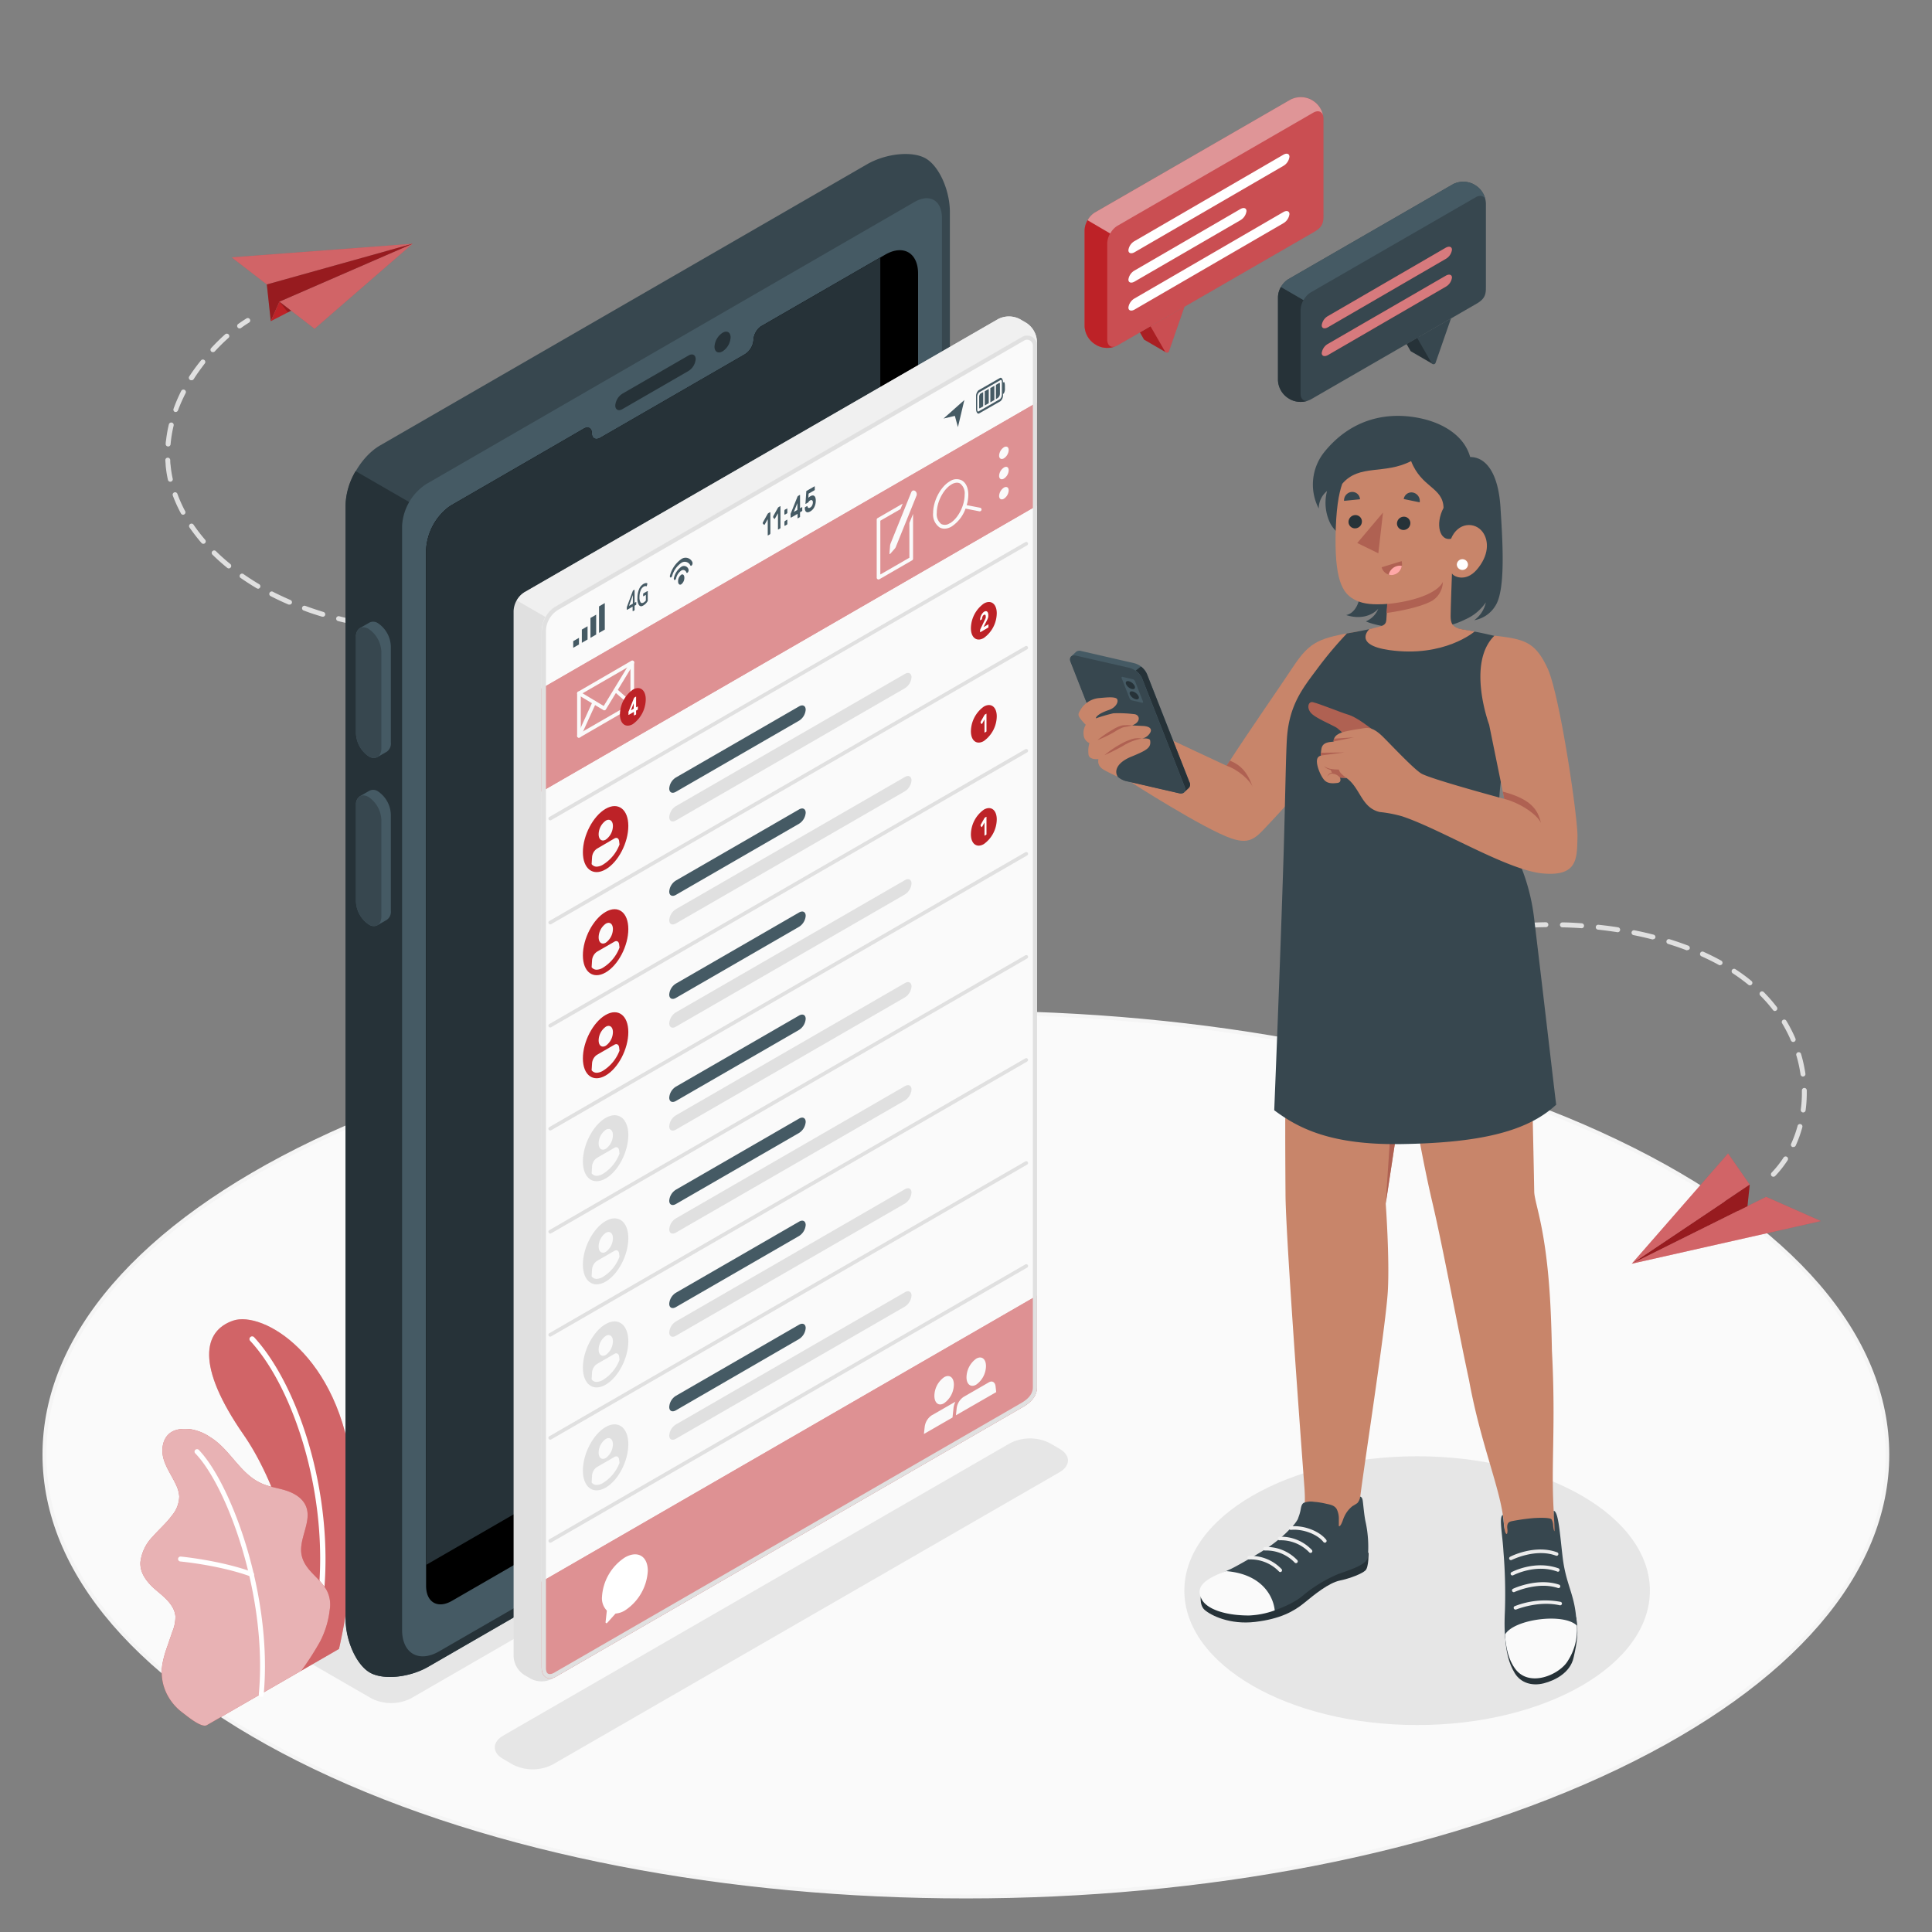 <svg xmlns="http://www.w3.org/2000/svg" viewBox="0 0 500 500"><rect x="0" y="0" width="500" height="500" fill="#808080" stroke="none"/><g id="freepik--Floor--inject-27"><path id="freepik--floor--inject-27" d="M81.38,457.35c-93.13-44.69-93.13-117.14,0-161.82s244.13-44.69,337.25,0,93.13,117.13,0,161.82S174.51,502,81.38,457.35Z" style="fill:#fafafa"></path><path d="M250,491.31c-61.14,0-122.29-11.17-168.84-33.51C35.94,436.1,11,407.21,11,376.44s24.9-59.66,70.13-81.36c93.1-44.68,244.58-44.68,337.68,0,45.22,21.7,70.13,50.59,70.13,81.36s-24.9,59.66-70.13,81.36C372.29,480.14,311.15,491.31,250,491.31Zm0-228.75c-61,0-122,11.14-168.41,33.42C36.73,317.5,12,346.08,12,376.44s24.7,58.93,69.56,80.46c92.87,44.56,244,44.56,336.82,0C463.27,435.38,488,406.8,488,376.44S463.27,317.5,418.41,296C372,273.7,311,262.56,250,262.56Z" style="fill:#f5f5f5"></path></g><g id="freepik--Shadows--inject-27"><ellipse id="freepik--Shadow--inject-27" cx="366.75" cy="411.66" rx="60.24" ry="34.78" style="fill:#e6e6e6"></ellipse><path id="freepik--shadow--inject-27" d="M96.08,439.52l-23.56-13.6c-2.85-1.64-2.85-4.31,0-6l144.53-83.44a11.38,11.38,0,0,1,10.32,0l23.56,13.6c2.84,1.64,2.84,4.31,0,5.95L106.39,439.52A11.36,11.36,0,0,1,96.08,439.52Z" style="fill:#e6e6e6"></path><path id="freepik--shadow--inject-27" d="M132.72,456.68l-2.53-1.48c-2.85-1.65-2.85-4.31,0-6L261.4,373.5a11.38,11.38,0,0,1,10.32,0l2.54,1.48c2.84,1.64,2.84,4.31,0,6L143,456.68A11.41,11.41,0,0,1,132.72,456.68Z" style="fill:#e6e6e6"></path></g><g id="freepik--Plants--inject-27"><g id="freepik--plants--inject-27"><path d="M78,432.36l9.73-5.62s5.79-24.06,3.48-45.7c-3.24-30.43-23.27-41.88-30.89-39.26s-9.82,11.48,2.78,29.61C70.51,382.08,79.64,404.35,78,432.36Z" style="fill:#BD2227"></path><g style="opacity:0.3"><path d="M78,432.36l9.73-5.62s5.79-24.06,3.48-45.7c-3.24-30.43-23.27-41.88-30.89-39.26s-9.82,11.48,2.78,29.61C70.51,382.08,79.64,404.35,78,432.36Z" style="fill:#fff"></path></g><path d="M82,420.54h-.09a.67.67,0,0,1-.54-.79c5.34-28.07-4.47-59.61-16.61-72.73a.67.67,0,0,1,0-.95.68.68,0,0,1,1,0c12.36,13.37,22.36,45.42,17,73.9A.67.67,0,0,1,82,420.54Z" style="fill:#fff"></path><path d="M53.49,446.49c-1.45.74-5.31-2.57-6.39-3.37a13.53,13.53,0,0,1-4.22-5.37,12.61,12.61,0,0,1-.74-7.65,29.21,29.21,0,0,1,1.16-4l1.32-3.86a9.9,9.9,0,0,0,.78-3.92c-.21-2.69-2.49-4.69-4.57-6.42-2.3-1.9-4.67-4.39-4.49-7.61a11.31,11.31,0,0,1,3.18-6.61c1.64-1.87,3.55-3.51,5-5.5a7.84,7.84,0,0,0,1.87-4.92,8.21,8.21,0,0,0-.93-3.19c-1-2.15-2.44-4.15-3.11-6.45S42,372.55,43.83,371c1.51-1.26,3.66-1.33,5.61-1.1A12.76,12.76,0,0,1,54.51,372c5,3.11,7.59,9.31,12.91,11.78,2,1,4.33,1.25,6.49,1.93s4.32,1.92,5.23,4c1.79,4.08-2.15,8.8-1,13.1,1,3.8,4.61,5.42,6.48,8.89a8,8,0,0,1,.71,4.94,23.62,23.62,0,0,1-2.48,8.17A73.5,73.5,0,0,1,78,432.36S53.72,446.38,53.49,446.49Z" style="fill:#BD2227"></path><g style="opacity:0.65"><path d="M53.49,446.49c-1.45.74-5.31-2.57-6.39-3.37a13.53,13.53,0,0,1-4.22-5.37,12.61,12.61,0,0,1-.74-7.65,29.21,29.21,0,0,1,1.16-4l1.32-3.86a9.9,9.9,0,0,0,.78-3.92c-.21-2.69-2.49-4.69-4.57-6.42-2.3-1.9-4.67-4.39-4.49-7.61a11.31,11.31,0,0,1,3.18-6.61c1.64-1.87,3.55-3.51,5-5.5a7.84,7.84,0,0,0,1.87-4.92,8.21,8.21,0,0,0-.93-3.19c-1-2.15-2.44-4.15-3.11-6.45S42,372.55,43.83,371c1.51-1.26,3.66-1.33,5.61-1.1A12.76,12.76,0,0,1,54.51,372c5,3.11,7.59,9.31,12.91,11.78,2,1,4.33,1.25,6.49,1.93s4.32,1.92,5.23,4c1.79,4.08-2.15,8.8-1,13.1,1,3.8,4.61,5.42,6.48,8.89a8,8,0,0,1,.71,4.94,23.62,23.62,0,0,1-2.48,8.17A73.5,73.5,0,0,1,78,432.36S53.72,446.38,53.49,446.49Z" style="fill:#fff"></path></g><path d="M67.57,439.15h0a.64.64,0,0,1-.59-.69c2.33-25.25-8.18-53.78-16.44-62.33a.63.63,0,0,1,0-.9.65.65,0,0,1,.91,0C59.87,384,70.6,413,68.24,438.57A.64.64,0,0,1,67.57,439.15Z" style="fill:#fff"></path><path d="M65.07,408a.58.58,0,0,1-.19,0c-8-2.93-18.11-3.88-18.21-3.89a.64.64,0,0,1-.58-.69.63.63,0,0,1,.7-.58c.1,0,10.37,1,18.53,4a.64.64,0,0,1,.38.82A.62.62,0,0,1,65.07,408Z" style="fill:#fff"></path></g></g><g id="freepik--paper-planes--inject-27"><g id="freepik--paper-planes--inject-27"><g id="freepik--paper-plane--inject-27"><polygon points="72.31 78.07 106.77 63.08 81.41 85.09 72.31 78.07" style="fill:#BD2227"></polygon><polygon points="72.31 78.07 106.77 63.08 81.41 85.09 72.31 78.07" style="fill:#fff;opacity:0.3"></polygon><polygon points="106.77 63.08 69.05 73.62 59.95 66.6 106.77 63.08" style="fill:#BD2227"></polygon><polygon points="106.77 63.08 69.05 73.62 59.95 66.6 106.77 63.08" style="fill:#fff;opacity:0.3"></polygon><polygon points="69.05 73.62 70.08 83.12 72.31 78.07 106.77 63.08 69.05 73.62" style="fill:#BD2227"></polygon><polygon points="69.05 73.62 70.08 83.12 72.31 78.07 106.77 63.08 69.05 73.62" style="opacity:0.2"></polygon><polygon points="70.08 83.12 75.34 80.41 72.31 78.07 70.08 83.12" style="fill:#BD2227"></polygon><polygon points="72.31 78.07 75.34 80.41 74.5 80.84 72.31 78.07" style="opacity:0.2"></polygon><path d="M61.93,85a.64.64,0,0,1-.43-.26.63.63,0,0,1,.14-.89c.72-.52,1.44-1,2.15-1.44a.63.63,0,0,1,.87.2.64.64,0,0,1-.21.88c-.67.41-1.37.88-2.06,1.39A.64.64,0,0,1,61.93,85Z" style="fill:#e0e0e0"></path><path d="M100.13,163.08c-1.25-.16-2.48-.33-3.68-.52a.64.64,0,0,1,.2-1.26c1.6.26,3.25.48,4.93.67h0a.63.63,0,0,1-.15,1.26Zm5.45.54a.63.63,0,0,1-.55-.68.62.62,0,0,1,.68-.58c1.62.12,3.3.22,5,.28a.66.66,0,0,1,.62.66.64.64,0,0,1-.66.61c-1.7-.06-3.39-.16-5-.28Zm-13.22-1.79h0c-1.65-.33-3.31-.71-4.91-1.11a.64.64,0,0,1,.31-1.24c1.59.41,3.22.78,4.85,1.1a.64.64,0,0,1-.21,1.26ZM114.75,164a.64.64,0,0,1,.08-1.27c1.64,0,3.31,0,5-.06a.64.64,0,0,1,0,1.27c-1.69,0-3.39.07-5,.06ZM83.47,159.6l-.11,0c-1.63-.5-3.24-1-4.78-1.61a.63.63,0,0,1-.38-.81.65.65,0,0,1,.82-.38c1.52.56,3.1,1.09,4.71,1.58a.65.65,0,0,1,.42.8A.62.62,0,0,1,83.47,159.6Zm-8.62-3.14a.47.47,0,0,1-.17,0c-1.56-.67-3.1-1.39-4.57-2.15a.64.64,0,1,1,.58-1.13c1.44.74,3,1.45,4.49,2.11a.63.63,0,0,1,.33.83A.62.62,0,0,1,74.85,156.46Zm-8.18-4.14a.57.57,0,0,1-.25-.08c-1.46-.87-2.89-1.79-4.25-2.74a.64.64,0,0,1,.74-1c1.32.93,2.72,1.83,4.16,2.69a.63.63,0,0,1-.4,1.17Zm-7.54-5.22a.7.7,0,0,1-.32-.14c-1.33-1.08-2.6-2.21-3.78-3.37a.64.64,0,1,1,.89-.91c1.15,1.13,2.4,2.24,3.69,3.29a.64.64,0,0,1-.48,1.13Zm-6.59-6.37a.62.62,0,0,1-.4-.22,47.84,47.84,0,0,1-3.1-4,.64.64,0,0,1,.17-.89.63.63,0,0,1,.88.17,43.7,43.7,0,0,0,3,3.9.64.64,0,0,1-.06.9A.65.65,0,0,1,52.54,140.73Zm-5.23-7.52a.63.63,0,0,1-.48-.33,37.42,37.42,0,0,1-2.11-4.63.63.63,0,1,1,1.19-.44,35.54,35.54,0,0,0,2,4.47.63.63,0,0,1-.64.93ZM44,124.67a.63.63,0,0,1-.54-.49,28.34,28.34,0,0,1-.59-3.79c0-.43-.07-.86-.08-1.28a.62.62,0,0,1,.6-.66.64.64,0,0,1,.67.6c0,.41,0,.82.08,1.23a27.4,27.4,0,0,0,.56,3.62.64.64,0,0,1-.48.76A.81.81,0,0,1,44,124.67Zm-.57-9.13a.62.62,0,0,1-.55-.68c0-.41.08-.81.13-1.21a34.47,34.47,0,0,1,.69-3.82.65.65,0,0,1,.77-.47.64.64,0,0,1,.47.77,33.89,33.89,0,0,0-.67,3.68c-.05.38-.09.77-.12,1.16a.64.64,0,0,1-.69.58Zm2-8.92-.14,0a.63.63,0,0,1-.38-.81,41,41,0,0,1,2-4.66.64.64,0,0,1,1.14.58,41.13,41.13,0,0,0-2,4.51A.64.64,0,0,1,45.49,106.62Zm4-8.22a.62.62,0,0,1-.26-.09.64.64,0,0,1-.2-.88A50,50,0,0,1,52,93.29a.63.63,0,1,1,1,.78c-1,1.31-2,2.67-2.84,4A.63.63,0,0,1,49.54,98.4Zm5.58-7.27a.7.7,0,0,1-.35-.16.64.64,0,0,1,0-.9c1.16-1.25,2.37-2.45,3.62-3.56a.64.64,0,0,1,.9.06.62.62,0,0,1-.06.89c-1.21,1.08-2.4,2.25-3.52,3.47A.64.64,0,0,1,55.12,91.13Z" style="fill:#e0e0e0"></path><path d="M124,163.74a.65.65,0,0,1-.56-.6.64.64,0,0,1,.6-.67l2.53-.17a.63.63,0,0,1,.68.58.65.65,0,0,1-.59.69l-2.55.17Z" style="fill:#e0e0e0"></path></g><g id="freepik--paper-plane--inject-27"><polygon points="422.3 327.05 457.07 309.74 471.25 316.01 422.3 327.05" style="fill:#BD2227"></polygon><polygon points="422.3 327.05 457.07 309.74 471.25 316.01 422.3 327.05" style="fill:#fff;opacity:0.3"></polygon><polygon points="422.3 327.05 452.83 306.58 447.22 298.51 422.3 327.05" style="fill:#BD2227"></polygon><polygon points="422.3 327.05 452.83 306.58 447.22 298.51 422.3 327.05" style="fill:#fff;opacity:0.3"></polygon><polygon points="452.83 306.58 452.24 312.16 422.3 327.05 452.83 306.58" style="fill:#BD2227"></polygon><polygon points="452.83 306.58 452.24 312.16 422.3 327.05 452.83 306.58" style="opacity:0.2"></polygon><path d="M458.94,304.54a.62.62,0,0,1-.44-.18.63.63,0,0,1,0-.89,27.72,27.72,0,0,0,3.08-3.89.63.63,0,0,1,.88-.19.64.64,0,0,1,.18.88,27.79,27.79,0,0,1-3.22,4.08A.63.63,0,0,1,458.94,304.54Zm5.19-7.7a.86.86,0,0,1-.27,0,.64.64,0,0,1-.31-.85,29.57,29.57,0,0,0,1.68-4.68.64.64,0,0,1,1.23.33,30.74,30.74,0,0,1-1.75,4.88A.63.63,0,0,1,464.13,296.84Zm2.55-8.94h-.09a.64.64,0,0,1-.55-.71,32.35,32.35,0,0,0,.29-4.3c0-.23,0-.46,0-.68a.63.63,0,0,1,.62-.65h0a.63.63,0,0,1,.64.62c0,.24,0,.47,0,.71a33,33,0,0,1-.3,4.46A.63.63,0,0,1,466.68,287.9Zm-.07-9.29a.63.63,0,0,1-.63-.55,35.91,35.91,0,0,0-1.07-4.87.64.64,0,1,1,1.22-.36,37,37,0,0,1,1.11,5.05.64.64,0,0,1-.54.72Zm-2.53-8.95a.65.65,0,0,1-.59-.39,37.22,37.22,0,0,0-2.28-4.44.63.63,0,0,1,.21-.87.64.64,0,0,1,.88.21,37.67,37.67,0,0,1,2.36,4.6.64.64,0,0,1-.33.84A.74.74,0,0,1,464.08,269.66Zm-4.72-8a.63.63,0,0,1-.5-.25,38.78,38.78,0,0,0-3.3-3.76.64.64,0,0,1,0-.9.63.63,0,0,1,.9,0,41.52,41.52,0,0,1,3.4,3.89.64.64,0,0,1-.51,1ZM452.88,255a.61.61,0,0,1-.4-.14c-.77-.63-1.58-1.25-2.39-1.83-.54-.39-1.1-.77-1.66-1.14a.64.64,0,0,1-.18-.88.63.63,0,0,1,.88-.18c.58.38,1.14.76,1.7,1.16.84.6,1.66,1.23,2.45,1.89a.62.62,0,0,1,.09.89A.64.64,0,0,1,452.88,255Zm-7.73-5.19a.6.6,0,0,1-.31-.08c-1.42-.79-2.94-1.54-4.5-2.24a.64.64,0,0,1,.52-1.17c1.59.72,3.14,1.49,4.6,2.3a.64.64,0,0,1,.25.86A.65.65,0,0,1,445.15,249.77Zm-8.47-3.89a.57.57,0,0,1-.22,0c-1.54-.59-3.15-1.14-4.78-1.64a.64.64,0,0,1,.38-1.22c1.65.51,3.28,1.07,4.85,1.67a.64.64,0,0,1,.37.82A.65.65,0,0,1,436.68,245.88Zm-8.89-2.8-.16,0c-1.59-.41-3.25-.79-4.93-1.12a.64.64,0,0,1,.25-1.25c1.7.34,3.38.72,5,1.14a.64.64,0,0,1,.46.77A.65.65,0,0,1,427.79,243.08ZM376.56,243a.64.64,0,0,1-.16-1.25c1.63-.42,3.31-.8,5-1.14a.64.64,0,0,1,.25,1.25c-1.67.33-3.33.71-4.93,1.12Zm42.09-1.75h-.1c-1.64-.26-3.33-.48-5-.66a.63.63,0,0,1-.56-.7.62.62,0,0,1,.7-.56c1.71.18,3.42.4,5.07.66a.64.64,0,0,1-.09,1.27Zm-32.95-.1a.64.64,0,0,1-.1-1.27c1.67-.25,3.37-.46,5.08-.63a.63.63,0,1,1,.13,1.26c-1.69.17-3.37.38-5,.63Zm23.68-.93h-.05c-1.67-.12-3.37-.19-5.05-.23a.64.64,0,0,1,0-1.27h0c1.69,0,3.41.11,5.11.23a.64.64,0,0,1,0,1.27ZM395,240.14a.65.65,0,0,1-.64-.6.64.64,0,0,1,.6-.67c1.69-.1,3.41-.17,5.11-.19h0a.63.63,0,0,1,.64.62.65.65,0,0,1-.63.65c-1.69,0-3.39.09-5.05.19Z" style="fill:#e0e0e0"></path></g></g></g><g id="freepik--Device--inject-27"><g id="freepik--Mobile--inject-27"><path d="M245.83,343.14V54.9c0-5.68-2.8-11.91-6.26-13.9s-10.26-1.32-15.19,1.52l-126,72.75c-4.92,2.84-8.91,9.75-8.91,15.43V418.94c0,5.68,2.81,11.91,6.27,13.91s10.26,1.32,15.18-1.53l126-72.74A16.78,16.78,0,0,0,245.83,343.14Z" style="fill:#37474f"></path><path d="M237.81,346,108.24,420.84l0-289.56-16.21-9.36a18.23,18.23,0,0,0-2.61,8.78V418.94c0,5.68,2.81,11.91,6.27,13.91s10.26,1.32,15.18-1.53l126-72.74a17,17,0,0,0,7.72-8.61l-.5-.29Z" style="fill:#263238"></path><path d="M236.68,52.27l-126.36,73a13.82,13.82,0,0,0-6.26,10.82V421.81c0,6.1,4.33,8.6,9.62,5.54l123-71a15.71,15.71,0,0,0,7.09-12.27V56.36C243.77,51.85,240.58,50,236.68,52.27Z" style="fill:#455a64"></path><path d="M237.6,70.82v266a14.9,14.9,0,0,1-6.73,11.67L117,414.28c-3.71,2.16-6.73.42-6.73-3.88V142.31A15,15,0,0,1,115,132.16l.63-.57a12.86,12.86,0,0,1,1.37-.94L149,112.15l2.08-1.21c1.16-.66,2.09-.13,2.09,1.21s1,1.84,2.24,1.12l37.34-21.56A4.79,4.79,0,0,0,195,88a4.72,4.72,0,0,1,1.87-3.5l.22-.13L228.41,66.3l.67-.39C233.77,63.2,237.6,65.41,237.6,70.82Z"></path><path d="M221.1,341a14.91,14.91,0,0,0,6.72-11.67V66.64L197.07,84.39l-.22.13A4.72,4.72,0,0,0,195,88a4.79,4.79,0,0,1-2.23,3.69l-37.34,21.56c-1.24.72-2.24.21-2.24-1.12s-.93-1.87-2.09-1.21L149,112.15l-32,18.5a12.86,12.86,0,0,0-1.37.94l-.63.57a15,15,0,0,0-4.73,10.15V405Z" style="fill:#263238"></path><path d="M161.08,101.88,178.19,92c1-.59,1.85-.17,1.85.94A4,4,0,0,1,178.19,96l-17.11,9.88c-1,.59-1.85.17-1.85-.94A4,4,0,0,1,161.08,101.88Z" style="fill:#263238"></path><path d="M187,86.12c1.15-.67,2.08-.13,2.08,1.2A4.61,4.61,0,0,1,187,90.93c-1.15.66-2.09.12-2.09-1.21A4.6,4.6,0,0,1,187,86.12Z" style="fill:#263238"></path><path d="M101.15,167.31a7.53,7.53,0,0,0-3.29-6,2.19,2.19,0,0,0-2.26-.18c-.41.25-2,1.15-2.47,1.41a2.58,2.58,0,0,0-1,2.34v24.86a7.54,7.54,0,0,0,3.3,6,2.24,2.24,0,0,0,2.17.23c.46-.24,2.12-1.2,2.55-1.46a2.56,2.56,0,0,0,1-2.34Z" style="fill:#455a64"></path><path d="M98.7,168.72v24.87c0,2.23-1.47,3.2-3.29,2.15a7.54,7.54,0,0,1-3.3-6V164.92c0-2.24,1.48-3.2,3.3-2.15A7.51,7.51,0,0,1,98.7,168.72Z" style="fill:#37474f"></path><path d="M101.15,210.83a7.53,7.53,0,0,0-3.29-6,2.19,2.19,0,0,0-2.26-.19c-.41.25-2,1.16-2.47,1.42a2.56,2.56,0,0,0-1,2.34V233.3a7.52,7.52,0,0,0,3.3,5.95,2.22,2.22,0,0,0,2.17.24c.46-.24,2.12-1.2,2.55-1.46a2.57,2.57,0,0,0,1-2.34Z" style="fill:#455a64"></path><path d="M98.7,212.24V237.1c0,2.24-1.47,3.2-3.29,2.15a7.52,7.52,0,0,1-3.3-5.95V208.44c0-2.24,1.48-3.21,3.3-2.16A7.53,7.53,0,0,1,98.7,212.24Z" style="fill:#37474f"></path></g></g><g id="freepik--Screen--inject-27"><g id="freepik--Window--inject-27"><path d="M258.34,82.56,135.68,153.29a6.11,6.11,0,0,0-2.76,4.78V428.71a6.06,6.06,0,0,0,2.77,4.77l1.72,1a6.15,6.15,0,0,0,5.53,0L265.6,363.63a6.15,6.15,0,0,0,2.76-4.79V88.31a6.08,6.08,0,0,0-2.77-4.77l-1.72-1A6.15,6.15,0,0,0,258.34,82.56Z" style="fill:#e0e0e0"></path><path d="M268.36,359c0,2.43-1.71,4-3.82,5.19L144,433.83c-2.1,1.22-3.82.24-3.82-2.2V163.42h0a7.61,7.61,0,0,1,3.8-6.58L264.54,87.2a2.54,2.54,0,0,1,3.82,2.2h0Z" style="fill:#fafafa"></path><path d="M268.36,88.32V89.4a2.55,2.55,0,0,0-3.83-2.2L144,156.84a7.42,7.42,0,0,0-2.78,2.78.3.3,0,0,0,0,.08l-7.46-4.3a5.64,5.64,0,0,1,2-2.11L258.34,82.56a6.13,6.13,0,0,1,5.52,0l1.73,1A6.06,6.06,0,0,1,268.36,88.32Z" style="fill:#f0f0f0"></path><polygon points="140.18 204.84 268.36 130.84 268.36 104.17 140.18 178.17 140.18 204.84" style="fill:#BD2227"></polygon><polygon points="140.18 204.84 268.36 130.84 268.36 104.17 140.18 178.17 140.18 204.84" style="fill:#fff;opacity:0.5"></polygon><path d="M140.18,409.32v22.31c0,2.44,1.72,3.42,3.82,2.2l120.54-69.6c2.11-1.22,3.82-2.76,3.82-5.19V335.31Z" style="fill:#BD2227"></path><path d="M140.18,409.32v22.31c0,2.44,1.72,3.42,3.82,2.2l120.54-69.6c2.11-1.22,3.82-2.76,3.82-5.19V335.31Z" style="fill:#fff;opacity:0.5"></path><path d="M265.81,87.92a1.49,1.49,0,0,1,1.49,1.48V359c0,1.65-1,3-3.29,4.27l-120.55,69.6a2.39,2.39,0,0,1-1.17.38c-.91,0-1-1-1-1.66V163.42a6.54,6.54,0,0,1,3.27-5.66L265.07,88.12a1.4,1.4,0,0,1,.74-.2m0-1.07a2.49,2.49,0,0,0-1.27.35L144,156.84a7.61,7.61,0,0,0-3.8,6.58V431.63c0,1.73.86,2.72,2.11,2.72a3.38,3.38,0,0,0,1.71-.52l120.54-69.6c2.11-1.22,3.82-2.76,3.82-5.19V89.4a2.55,2.55,0,0,0-2.55-2.55Z" style="fill:#e0e0e0"></path><path d="M163.72,158.11a.36.36,0,0,1,0-.18V157l-1.39.8q-.12.06-.12-.12v-.32c0-.07,0-.13,0-.18l.05-.17,1.48-4,.07-.16a.27.27,0,0,1,.1-.08l.19-.11c.06,0,.1,0,.13,0a.31.31,0,0,1,0,.2V156l.31-.18c.06,0,.1,0,.12,0a.4.4,0,0,1,0,.2v.21a.62.62,0,0,1,0,.22.22.22,0,0,1-.12.13l-.31.18v.89a.5.5,0,0,1,0,.23.27.27,0,0,1-.13.13l-.23.14C163.79,158.13,163.75,158.14,163.72,158.11Zm.06-1.88V154l-1,2.8Z" style="fill:#455a64"></path><path d="M165.38,156.61a2.91,2.91,0,0,1-.41-1.81,5.86,5.86,0,0,1,.41-2.29,2.83,2.83,0,0,1,1.15-1.39,1.86,1.86,0,0,1,.56-.21.6.6,0,0,1,.43.06.09.09,0,0,1,0,.08.26.26,0,0,1,0,.11l-.12.46c0,.06,0,.09-.06.1h-.05a.79.79,0,0,0-.72.11,1.91,1.91,0,0,0-.78,1,4.31,4.31,0,0,0-.29,1.69,2.36,2.36,0,0,0,.28,1.37c.18.22.44.24.76.06a2,2,0,0,0,.34-.25,1.83,1.83,0,0,0,.27-.3v-1.45l-.58.34c-.05,0-.09,0-.12,0a.38.38,0,0,1,0-.19v-.2a.67.67,0,0,1,0-.23.37.37,0,0,1,.12-.13l.93-.54c.07,0,.11,0,.14,0a.41.41,0,0,1,0,.23v2.06a.87.87,0,0,1,0,.18.42.42,0,0,1-.06.14,3,3,0,0,1-1.1,1.09C166,157,165.65,156.94,165.38,156.61Z" style="fill:#455a64"></path><path d="M177.11,149.52a2.13,2.13,0,0,1-.81,1.71c-.45.25-.81-.1-.81-.78a2.12,2.12,0,0,1,.81-1.71C176.75,148.48,177.11,148.83,177.11,149.52Z" style="fill:#455a64"></path><path d="M176.3,146.7a4.89,4.89,0,0,0-1.88,2.82.54.54,0,0,0,.09.57h0c.15.1.38-.1.47-.42a3.41,3.41,0,0,1,1.32-2,.86.86,0,0,1,1.32.46c.09.22.32.16.47-.12h0a.83.83,0,0,0,.09-.67A1.22,1.22,0,0,0,176.3,146.7Z" style="fill:#455a64"></path><path d="M176.3,144.71a7.56,7.56,0,0,0-2.88,4.11c-.09.26-.07.53.06.62h0c.15.09.37-.09.47-.4a6.12,6.12,0,0,1,2.35-3.35,1.57,1.57,0,0,1,2.36.64c.1.18.31.12.46-.14h0a.85.85,0,0,0,.07-.7A1.92,1.92,0,0,0,176.3,144.71Z" style="fill:#455a64"></path><path d="M197.4,135.48a.33.33,0,0,1,0-.15.64.64,0,0,1,.06-.18l1.16-2.08.09-.14a.24.24,0,0,1,.1-.1l.41-.24a.07.07,0,0,1,.1,0,.17.17,0,0,1,.05.13V138a.41.41,0,0,1-.05.18.2.2,0,0,1-.1.12l-.43.25s-.07,0-.1,0a.17.17,0,0,1,0-.13v-4.07l-.76,1.35a.23.23,0,0,1-.11.11.1.1,0,0,1-.1,0Z" style="fill:#455a64"></path><path d="M200.11,133.92a.19.19,0,0,1,0-.15.41.41,0,0,1,0-.18l1.16-2.08.09-.14a.24.24,0,0,1,.1-.1l.42-.25a.08.08,0,0,1,.1,0,.17.17,0,0,1,0,.13v5.32a.39.39,0,0,1,0,.18.25.25,0,0,1-.1.12l-.44.25a.08.08,0,0,1-.1,0,.18.18,0,0,1,0-.14v-4.06l-.76,1.35a.27.27,0,0,1-.1.11.1.1,0,0,1-.1,0Z" style="fill:#455a64"></path><path d="M203.65,131.64a.09.09,0,0,1,.11,0,.2.2,0,0,1,0,.13v.8a.53.53,0,0,1,0,.18.25.25,0,0,1-.11.13l-.49.29s-.08,0-.1,0A.17.17,0,0,1,203,133v-.81a.41.41,0,0,1,.05-.18.2.2,0,0,1,.1-.12Zm0,2.88a.11.11,0,0,1,.11,0,.26.26,0,0,1,0,.14v.8a.58.58,0,0,1,0,.18.25.25,0,0,1-.11.13l-.49.29s-.08,0-.1,0a.17.17,0,0,1-.05-.13v-.81a.41.41,0,0,1,.05-.18.2.2,0,0,1,.1-.12Z" style="fill:#455a64"></path><path d="M206.51,134.12a.08.08,0,0,1-.1,0,.16.16,0,0,1,0-.13v-1l-1.65.95a.09.09,0,0,1-.1,0,.2.2,0,0,1-.05-.14v-.58a.54.54,0,0,1,0-.22c0-.07.05-.15.08-.23l1.64-4.09a.66.66,0,0,1,.21-.33l.41-.24a.08.08,0,0,1,.1,0,.17.17,0,0,1,0,.13v3.29l.47-.26a.08.08,0,0,1,.1,0,.18.18,0,0,1,0,.13V132a.39.39,0,0,1,0,.18.32.32,0,0,1-.1.12l-.47.27v1a.39.39,0,0,1,0,.18.25.25,0,0,1-.1.12Zm-.15-2.16V130.2l-.91,2.29Z" style="fill:#455a64"></path><path d="M208.66,127.34a.39.39,0,0,1,0-.18.25.25,0,0,1,.1-.12l2-1.16a.08.08,0,0,1,.1,0s0,.07,0,.13v.58a.39.39,0,0,1,0,.18.34.34,0,0,1-.1.13l-1.5.86-.06,1.09a1.4,1.4,0,0,1,.28-.27l.24-.15a1.37,1.37,0,0,1,.55-.2.64.64,0,0,1,.45.11.88.88,0,0,1,.29.43,2.2,2.2,0,0,1,.11.75,4.23,4.23,0,0,1-.11,1,4,4,0,0,1-.3.78,2.9,2.9,0,0,1-.45.62,2.63,2.63,0,0,1-.54.42,1.77,1.77,0,0,1-.64.24.66.66,0,0,1-.43-.11.75.75,0,0,1-.27-.37,1.55,1.55,0,0,1-.09-.55.4.4,0,0,1,0-.19.44.44,0,0,1,.11-.12l.43-.25a.09.09,0,0,1,.1,0,.17.17,0,0,1,.06.11.48.48,0,0,0,.1.25.34.34,0,0,0,.16.1.36.36,0,0,0,.2,0,.86.86,0,0,0,.24-.11,1.24,1.24,0,0,0,.49-.54,1.78,1.78,0,0,0,.19-.8.61.61,0,0,0-.19-.51.42.42,0,0,0-.49,0,1.46,1.46,0,0,0-.26.18,1.19,1.19,0,0,0-.15.18,1.71,1.71,0,0,1-.11.14.32.32,0,0,1-.12.11l-.49.28a.08.08,0,0,1-.1,0,.17.17,0,0,1,0-.13Z" style="fill:#455a64"></path><polygon points="148.35 167.65 148.35 165.93 149.84 165.07 149.84 166.79 148.35 167.65" style="fill:#455a64"></polygon><polygon points="150.58 166.36 150.58 162.93 152.06 162.07 152.06 165.5 150.58 166.36" style="fill:#455a64"></polygon><polygon points="152.81 165.07 152.81 159.93 154.29 159.07 154.29 164.22 152.81 165.07" style="fill:#455a64"></polygon><polygon points="155.03 163.79 155.03 156.93 156.52 156.07 156.52 162.93 155.03 163.79" style="fill:#455a64"></polygon><path d="M259.34,98c-.16-.23-.35-.29-.55-.18L253.24,101a2.13,2.13,0,0,0-.64,1.69v3.11a1.89,1.89,0,0,0,.24,1,.54.54,0,0,0,.23.2.31.31,0,0,0,.32,0l5.55-3.18a2.13,2.13,0,0,0,.64-1.69V99A1.77,1.77,0,0,0,259.34,98ZM253,106.41a.88.88,0,0,1-.09-.46v-3.12a1.68,1.68,0,0,1,.48-1.28l5.55-3.19a.2.2,0,0,1,.18,0,.19.19,0,0,1,.07.06.86.86,0,0,1,.09.46V102a1.69,1.69,0,0,1-.49,1.29l-5.55,3.19A.16.16,0,0,1,253,106.41Z" style="fill:#455a64"></path><path d="M254.45,101.48v3.69l-.87.5a.11.11,0,0,1-.17-.09v-2.75a1.27,1.27,0,0,1,.36-1Z" style="fill:#455a64"></path><polygon points="254.85 101.26 255.89 100.65 255.89 104.34 254.85 104.94 254.85 101.26" style="fill:#455a64"></polygon><polygon points="256.3 100.43 257.34 99.83 257.34 103.52 256.3 104.12 256.3 100.43" style="fill:#455a64"></polygon><path d="M258.78,99.24v2.66a1.37,1.37,0,0,1-.69,1.19l-.35.2V99.6l.83-.48A.14.14,0,0,1,258.78,99.24Z" style="fill:#455a64"></path><path d="M259.79,98.89c.15-.09.28.36.28,1v.58a2.37,2.37,0,0,1-.28,1.35l-.29.19v-3Z" style="fill:#455a64"></path><polygon points="244.18 108.32 249.57 103.53 247.91 110.55 247.12 107.63 244.18 108.32" style="fill:#455a64"></polygon><path d="M149.84,190.9a.48.48,0,0,1-.24-.06.46.46,0,0,1-.24-.41v-11a.47.47,0,0,1,.24-.41l13.79-8a.46.46,0,0,1,.48,0,.47.47,0,0,1,.23.41v11a.49.49,0,0,1-.23.41l-13.8,8A.46.46,0,0,1,149.84,190.9Zm.47-11.21v9.92l12.85-7.42v-9.92Z" style="fill:#fafafa"></path><path d="M156.4,183.83a.45.45,0,0,1-.25-.07l-6.56-3.94a.47.47,0,0,1-.16-.65.48.48,0,0,1,.65-.16l6.16,3.7,7-11.51a.49.49,0,0,1,.66-.16.48.48,0,0,1,.16.65L156.8,183.6A.46.46,0,0,1,156.4,183.83Z" style="fill:#fafafa"></path><path d="M149.84,190.9a.45.45,0,0,1-.2,0,.48.48,0,0,1-.24-.63l3.95-8.64a.47.47,0,1,1,.86.39l-3.94,8.65A.48.48,0,0,1,149.84,190.9Z" style="fill:#fafafa"></path><path d="M163.63,182.94a.47.47,0,0,1-.31-.12L159,179a.47.47,0,0,1,0-.67.47.47,0,0,1,.67,0l4.35,3.86a.48.48,0,0,1,0,.67A.48.48,0,0,1,163.63,182.94Z" style="fill:#fafafa"></path><path d="M163.78,187.4c-1.84,1.06-3.34-.07-3.34-2.53a8,8,0,0,1,3.34-6.39c1.84-1.06,3.34.07,3.34,2.53A8,8,0,0,1,163.78,187.4Z" style="fill:#BD2227"></path><path d="M164.14,185.14a.06.06,0,0,1-.08,0,.14.14,0,0,1,0-.11v-.8l-1.33.77a.05.05,0,0,1-.08,0,.11.11,0,0,1,0-.1v-.47a.48.48,0,0,1,0-.18c0-.06,0-.12.07-.19l1.31-3.3a.52.52,0,0,1,.18-.26l.33-.19a.06.06,0,0,1,.08,0,.18.18,0,0,1,0,.11v2.65l.37-.21a.06.06,0,0,1,.08,0,.18.18,0,0,1,0,.11v.47a.4.4,0,0,1,0,.15.29.29,0,0,1-.08.1l-.37.21v.8a.42.42,0,0,1,0,.15.21.21,0,0,1-.08.1ZM164,183.4V182l-.73,1.84Z" style="fill:#fff"></path><path d="M259.81,115.75a2.77,2.77,0,0,0-1.24,2.15c0,.79.56,1.11,1.24.72a2.74,2.74,0,0,0,1.24-2.15C261.05,115.68,260.5,115.36,259.81,115.75Z" style="fill:#fafafa"></path><path d="M259.81,121a2.75,2.75,0,0,0-1.24,2.15c0,.79.56,1.11,1.24.71a2.71,2.71,0,0,0,1.24-2.15C261.05,120.9,260.5,120.58,259.81,121Z" style="fill:#fafafa"></path><path d="M259.81,126.2a2.77,2.77,0,0,0-1.24,2.15c0,.79.56,1.11,1.24.72a2.74,2.74,0,0,0,1.24-2.15C261.05,126.13,260.5,125.81,259.81,126.2Z" style="fill:#fafafa"></path><path d="M253.65,131.4l-3.47-.67a9.28,9.28,0,0,0,.42-2.67c0-1.75-.6-3.11-1.65-3.71a3,3,0,0,0-3.14.22c-2.38,1.37-4.32,5.05-4.32,8.2a4.09,4.09,0,0,0,1.65,3.71,2.58,2.58,0,0,0,1.28.34,3.72,3.72,0,0,0,1.86-.56,9.29,9.29,0,0,0,3.6-4.63l3.59.7h.1A.46.46,0,0,0,254,132,.47.47,0,0,0,253.65,131.4Zm-7.84,4a2.16,2.16,0,0,1-2.2.22,3.21,3.21,0,0,1-1.17-2.89c0-2.85,1.72-6.16,3.84-7.38a2.78,2.78,0,0,1,1.38-.43,1.64,1.64,0,0,1,.82.21,3.21,3.21,0,0,1,1.17,2.89C249.65,130.91,247.93,134.22,245.81,135.44Z" style="fill:#fafafa"></path><path d="M231.56,142l-1.19,1.35c-.1.11-.2,0-.18-.13l.16-2a2.45,2.45,0,0,1,.14-.58l5.33-13.21c.44-1.1,1.79-.2,1.35.9l-5.33,13.21A1.6,1.6,0,0,1,231.56,142Z" style="fill:#fafafa"></path><path d="M235.35,135.34v9l-7.52,4.34V134.76l5.21-3,.58-1.43-6.5,3.76a.45.45,0,0,0-.23.4v15a.45.45,0,0,0,.23.41.42.42,0,0,0,.24.07.44.44,0,0,0,.24-.07l8.46-4.89a.46.46,0,0,0,.24-.41V133Z" style="fill:#fafafa"></path><path id="freepik--Chat--inject-27" d="M161.72,403.07a13.12,13.12,0,0,0-5.93,10.27,4.55,4.55,0,0,0,1.26,3.48l-.33,3a.24.24,0,0,0,.42.18l2.16-2.41a5.47,5.47,0,0,0,2.42-.8,13.08,13.08,0,0,0,5.93-10.26C167.65,402.71,165,401.18,161.72,403.07Z" style="fill:#fff"></path><path id="freepik--Friends--inject-27" d="M244.34,363.14a6,6,0,0,0,2.52-4.81c0-1.86-1.13-2.71-2.52-1.91a6,6,0,0,0-2.52,4.82C241.82,363.09,242.94,364,244.34,363.14Zm8.31-4.8a6,6,0,0,0,2.52-4.81c0-1.86-1.13-2.71-2.52-1.91a6.05,6.05,0,0,0-2.52,4.82C250.13,358.29,251.26,359.15,252.65,358.34Zm5,.42c-.14-1.09-.89-1.52-1.76-1l-6.55,3.78a4.17,4.17,0,0,0-1.76,3l-.19,1.74,10.43-6ZM239.3,369.37l-.19,1.74,7.4-4.26.25-2.37a4.94,4.94,0,0,1,.5-1.72l-6.19,3.56A4.22,4.22,0,0,0,239.3,369.37Z" style="fill:#fafafa"></path><path d="M156.73,225c-3.24,1.87-5.88-.12-5.88-4.45s2.64-9.36,5.88-11.23,5.88.12,5.88,4.44S160,223.14,156.73,225Z" style="fill:#BD2227"></path><path d="M160.33,218.56a10.45,10.45,0,0,1-4.3,5.22,3.36,3.36,0,0,1-1.62.51,1.6,1.6,0,0,1-1.3-.66l.12-1.85a2.91,2.91,0,0,1,1.23-2.12L159,217c.62-.36,1.14-.06,1.23.69Z" style="fill:#fafafa"></path><path d="M158.62,213.77a4.41,4.41,0,0,1-1.84,3.52c-1,.59-1.85,0-1.85-1.39a4.41,4.41,0,0,1,1.85-3.52C157.79,211.79,158.62,212.42,158.62,213.77Z" style="fill:#fafafa"></path><path d="M142.4,239.23a.47.47,0,0,1-.23-.88l123.18-71.12a.47.47,0,1,1,.47.82L142.64,239.17A.53.53,0,0,1,142.4,239.23Z" style="fill:#e0e0e0"></path><path d="M174.91,201.22l31.89-18.41c.94-.55,1.71-.16,1.71.86a3.66,3.66,0,0,1-1.71,2.84l-31.89,18.41c-.95.55-1.71.16-1.71-.86A3.65,3.65,0,0,1,174.91,201.22Z" style="fill:#455a64"></path><path d="M174.91,208.63l59.28-34.22c.94-.55,1.71-.16,1.71.86a3.68,3.68,0,0,1-1.71,2.84l-59.28,34.23c-.95.55-1.71.16-1.71-.87A3.66,3.66,0,0,1,174.91,208.63Z" style="fill:#e0e0e0"></path><path d="M254.61,165.11c-1.84,1.07-3.34-.07-3.34-2.53a8,8,0,0,1,3.34-6.38c1.85-1.07,3.35.07,3.35,2.52A8,8,0,0,1,254.61,165.11Z" style="fill:#BD2227"></path><path d="M254.94,160.28a1.68,1.68,0,0,0,.17-.42,2.23,2.23,0,0,0,0-.33.58.58,0,0,0-.11-.4c-.07-.08-.19-.08-.35,0a.8.8,0,0,0-.35.38,2.09,2.09,0,0,0-.16.55.43.43,0,0,1,0,.16s-.05.07-.08.08l-.34.2a.06.06,0,0,1-.08,0,.12.12,0,0,1,0-.11,2.67,2.67,0,0,1,.1-.62,2.57,2.57,0,0,1,.23-.6,2.27,2.27,0,0,1,.34-.51,1.54,1.54,0,0,1,.41-.36.78.78,0,0,1,.47-.13.47.47,0,0,1,.33.16.81.81,0,0,1,.19.37,1.86,1.86,0,0,1,.06.48c0,.11,0,.22,0,.32a2.21,2.21,0,0,1-.06.34,3.86,3.86,0,0,1-.14.39c-.06.14-.14.3-.24.49l-.8,1.58,1.2-.69a.06.06,0,0,1,.08,0,.12.12,0,0,1,0,.11v.47a.25.25,0,0,1,0,.14.17.17,0,0,1-.08.1l-2,1.17a.08.08,0,0,1-.08,0,.12.12,0,0,1,0-.11v-.4a.54.54,0,0,1,.05-.22.62.62,0,0,1,.07-.16Z" style="fill:#fff"></path><path d="M156.73,251.68c-3.24,1.87-5.88-.12-5.88-4.45s2.64-9.36,5.88-11.23,5.88.12,5.88,4.44S160,249.81,156.73,251.68Z" style="fill:#BD2227"></path><path d="M160.33,245.23a10.45,10.45,0,0,1-4.3,5.22,3.36,3.36,0,0,1-1.62.51,1.61,1.61,0,0,1-1.3-.65l.12-1.86a3,3,0,0,1,1.23-2.12l4.54-2.62c.62-.36,1.14-.06,1.23.69Z" style="fill:#fafafa"></path><path d="M158.62,240.44a4.41,4.41,0,0,1-1.84,3.52c-1,.59-1.85,0-1.85-1.39a4.41,4.41,0,0,1,1.85-3.52C157.79,238.46,158.62,239.09,158.62,240.44Z" style="fill:#fafafa"></path><path d="M142.4,265.91a.49.49,0,0,1-.41-.24.48.48,0,0,1,.18-.65L265.35,193.9a.48.48,0,0,1,.65.17.48.48,0,0,1-.18.65L142.64,265.84A.44.44,0,0,1,142.4,265.91Z" style="fill:#e0e0e0"></path><path d="M174.91,227.89l31.89-18.41c.94-.55,1.71-.16,1.71.86a3.66,3.66,0,0,1-1.71,2.84L174.91,231.6c-.95.54-1.71.15-1.71-.87A3.65,3.65,0,0,1,174.91,227.89Z" style="fill:#455a64"></path><path d="M174.91,235.3l59.28-34.22c.94-.55,1.71-.16,1.71.86a3.68,3.68,0,0,1-1.71,2.84L174.91,239c-.95.55-1.71.16-1.71-.86A3.67,3.67,0,0,1,174.91,235.3Z" style="fill:#e0e0e0"></path><path d="M254.61,191.78c-1.84,1.07-3.34-.07-3.34-2.52a8,8,0,0,1,3.34-6.39c1.85-1.07,3.35.07,3.35,2.53A8,8,0,0,1,254.61,191.78Z" style="fill:#BD2227"></path><path d="M253.79,187.07a.16.16,0,0,1,0-.12.42.42,0,0,1,0-.15l.94-1.67.07-.12s.05-.07.08-.08l.34-.2a.06.06,0,0,1,.08,0,.15.15,0,0,1,0,.1v4.29a.4.4,0,0,1,0,.15.21.21,0,0,1-.08.1l-.35.2a.06.06,0,0,1-.08,0,.12.12,0,0,1,0-.1v-3.28l-.61,1.09s0,.07-.08.08-.06,0-.08,0Z" style="fill:#fff"></path><path d="M156.73,278.35c-3.24,1.87-5.88-.12-5.88-4.45s2.64-9.36,5.88-11.23,5.88.12,5.88,4.44S160,276.48,156.73,278.35Z" style="fill:#BD2227"></path><path d="M160.33,271.9a10.45,10.45,0,0,1-4.3,5.22,3.36,3.36,0,0,1-1.62.51,1.61,1.61,0,0,1-1.3-.65l.12-1.86a2.91,2.91,0,0,1,1.23-2.11l4.54-2.63c.62-.36,1.14-.06,1.23.69Z" style="fill:#fafafa"></path><path d="M158.62,267.11a4.41,4.41,0,0,1-1.84,3.52c-1,.59-1.85,0-1.85-1.39a4.43,4.43,0,0,1,1.85-3.52C157.79,265.13,158.62,265.76,158.62,267.11Z" style="fill:#fafafa"></path><path d="M142.4,292.58a.49.49,0,0,1-.41-.24.48.48,0,0,1,.18-.65l123.18-71.12a.48.48,0,0,1,.65.17.48.48,0,0,1-.18.65L142.64,292.51A.44.44,0,0,1,142.4,292.58Z" style="fill:#e0e0e0"></path><path d="M174.91,254.56l31.89-18.41c.94-.55,1.71-.16,1.71.86a3.66,3.66,0,0,1-1.71,2.84l-31.89,18.42c-.95.54-1.71.15-1.71-.87A3.65,3.65,0,0,1,174.91,254.56Z" style="fill:#455a64"></path><path d="M174.91,262l59.28-34.22c.94-.55,1.71-.16,1.71.86a3.66,3.66,0,0,1-1.71,2.84l-59.28,34.23c-.95.55-1.71.16-1.71-.86A3.67,3.67,0,0,1,174.91,262Z" style="fill:#e0e0e0"></path><path d="M254.61,218.45c-1.84,1.07-3.34-.07-3.34-2.52a8,8,0,0,1,3.34-6.39c1.85-1.07,3.35.07,3.35,2.53A8,8,0,0,1,254.61,218.45Z" style="fill:#BD2227"></path><path d="M253.79,213.74a.16.16,0,0,1,0-.12.42.42,0,0,1,0-.15l.94-1.67.07-.12s.05-.07.08-.08l.34-.2a.08.08,0,0,1,.08,0,.15.15,0,0,1,0,.1v4.29a.4.4,0,0,1,0,.15.21.21,0,0,1-.08.1l-.35.2a.05.05,0,0,1-.08,0,.12.12,0,0,1,0-.1v-3.28l-.61,1.09c0,.05,0,.07-.08.08a.05.05,0,0,1-.08,0Z" style="fill:#fff"></path><path d="M156.73,305c-3.24,1.87-5.88-.12-5.88-4.44s2.64-9.37,5.88-11.24,5.88.12,5.88,4.44S160,303.15,156.73,305Z" style="fill:#e0e0e0"></path><path d="M160.33,298.57a10.45,10.45,0,0,1-4.3,5.22,3.36,3.36,0,0,1-1.62.51,1.61,1.61,0,0,1-1.3-.65l.12-1.86a2.91,2.91,0,0,1,1.23-2.11l4.54-2.63c.62-.36,1.14-.06,1.23.69Z" style="fill:#fafafa"></path><path d="M158.62,293.79a4.44,4.44,0,0,1-1.84,3.52c-1,.58-1.85,0-1.85-1.4a4.43,4.43,0,0,1,1.85-3.52C157.79,291.81,158.62,292.43,158.62,293.79Z" style="fill:#fafafa"></path><path d="M142.4,319.25A.49.49,0,0,1,142,319a.48.48,0,0,1,.18-.65l123.18-71.12a.48.48,0,0,1,.65.17.48.48,0,0,1-.18.65L142.64,319.18A.44.44,0,0,1,142.4,319.25Z" style="fill:#e0e0e0"></path><path d="M174.91,281.23l31.89-18.41c.94-.55,1.71-.16,1.71.86a3.69,3.69,0,0,1-1.71,2.85l-31.89,18.41c-.95.54-1.71.15-1.71-.87A3.66,3.66,0,0,1,174.91,281.23Z" style="fill:#455a64"></path><path d="M174.91,288.65l59.28-34.23c.94-.55,1.71-.16,1.71.86a3.66,3.66,0,0,1-1.71,2.84l-59.28,34.23c-.95.55-1.71.16-1.71-.86A3.63,3.63,0,0,1,174.91,288.65Z" style="fill:#e0e0e0"></path><path d="M156.73,331.69c-3.24,1.88-5.88-.12-5.88-4.44s2.64-9.37,5.88-11.24,5.88.12,5.88,4.44S160,329.82,156.73,331.69Z" style="fill:#e0e0e0"></path><path d="M160.33,325.24a10.41,10.41,0,0,1-4.3,5.22,3.36,3.36,0,0,1-1.62.51,1.59,1.59,0,0,1-1.3-.65l.12-1.86a2.91,2.91,0,0,1,1.23-2.11l4.54-2.63c.62-.36,1.14-.06,1.23.69Z" style="fill:#fafafa"></path><path d="M158.62,320.46a4.44,4.44,0,0,1-1.84,3.52c-1,.58-1.85,0-1.85-1.4a4.43,4.43,0,0,1,1.85-3.52C157.79,318.48,158.62,319.1,158.62,320.46Z" style="fill:#fafafa"></path><path d="M142.4,345.92a.49.49,0,0,1-.41-.24.48.48,0,0,1,.18-.65l123.18-71.12a.48.48,0,0,1,.65.17.48.48,0,0,1-.18.65L142.64,345.85A.44.44,0,0,1,142.4,345.92Z" style="fill:#e0e0e0"></path><path d="M174.91,307.9l31.89-18.41c.94-.55,1.71-.16,1.71.86a3.69,3.69,0,0,1-1.71,2.85l-31.89,18.41c-.95.54-1.71.16-1.71-.87A3.66,3.66,0,0,1,174.91,307.9Z" style="fill:#455a64"></path><path d="M174.91,315.32l59.28-34.23c.94-.55,1.71-.16,1.71.86a3.66,3.66,0,0,1-1.71,2.84L174.91,319c-.95.55-1.71.16-1.71-.86A3.63,3.63,0,0,1,174.91,315.32Z" style="fill:#e0e0e0"></path><path d="M156.73,358.36c-3.24,1.88-5.88-.12-5.88-4.44s2.64-9.37,5.88-11.24,5.88.12,5.88,4.45S160,356.49,156.73,358.36Z" style="fill:#e0e0e0"></path><path d="M160.33,351.92a10.42,10.42,0,0,1-4.3,5.21,3.36,3.36,0,0,1-1.62.51,1.59,1.59,0,0,1-1.3-.65l.12-1.86a2.91,2.91,0,0,1,1.23-2.11l4.54-2.63c.62-.36,1.14-.05,1.23.69Z" style="fill:#fafafa"></path><path d="M158.62,347.13a4.44,4.44,0,0,1-1.84,3.52c-1,.58-1.85,0-1.85-1.4a4.43,4.43,0,0,1,1.85-3.52C157.79,345.15,158.62,345.77,158.62,347.13Z" style="fill:#fafafa"></path><path d="M142.4,372.59a.49.49,0,0,1-.41-.24.48.48,0,0,1,.18-.65l123.18-71.12a.48.48,0,0,1,.65.18.47.47,0,0,1-.18.64L142.64,372.52A.44.44,0,0,1,142.4,372.59Z" style="fill:#e0e0e0"></path><path d="M174.91,334.57l31.89-18.41c.94-.55,1.71-.16,1.71.87a3.69,3.69,0,0,1-1.71,2.84l-31.89,18.41c-.95.54-1.71.16-1.71-.87A3.66,3.66,0,0,1,174.91,334.57Z" style="fill:#455a64"></path><path d="M174.91,342l59.28-34.23c.94-.55,1.71-.16,1.71.86a3.69,3.69,0,0,1-1.71,2.85l-59.28,34.22c-.95.55-1.71.16-1.71-.86A3.63,3.63,0,0,1,174.91,342Z" style="fill:#e0e0e0"></path><path d="M156.73,385c-3.24,1.88-5.88-.12-5.88-4.44s2.64-9.37,5.88-11.24,5.88.12,5.88,4.45S160,383.16,156.73,385Z" style="fill:#e0e0e0"></path><path d="M160.33,378.59a10.42,10.42,0,0,1-4.3,5.21,3.36,3.36,0,0,1-1.62.51,1.59,1.59,0,0,1-1.3-.65l.12-1.86a2.91,2.91,0,0,1,1.23-2.11l4.54-2.63c.62-.36,1.14-.05,1.23.69Z" style="fill:#fafafa"></path><path d="M158.62,373.8a4.44,4.44,0,0,1-1.84,3.52c-1,.59-1.85,0-1.85-1.39a4.43,4.43,0,0,1,1.85-3.53C157.79,371.82,158.62,372.44,158.62,373.8Z" style="fill:#fafafa"></path><path d="M142.4,399.26A.49.49,0,0,1,142,399a.47.47,0,0,1,.18-.64l123.18-71.13a.48.48,0,0,1,.65.18.47.47,0,0,1-.18.64L142.64,399.2A.53.53,0,0,1,142.4,399.26Z" style="fill:#e0e0e0"></path><path d="M174.91,361.24l31.89-18.41c.94-.54,1.71-.16,1.71.87a3.69,3.69,0,0,1-1.71,2.84L174.91,365c-.95.54-1.71.16-1.71-.87A3.66,3.66,0,0,1,174.91,361.24Z" style="fill:#455a64"></path><path d="M174.91,368.66l59.28-34.23c.94-.55,1.71-.16,1.71.86a3.69,3.69,0,0,1-1.71,2.85l-59.28,34.22c-.95.55-1.71.16-1.71-.86A3.65,3.65,0,0,1,174.91,368.66Z" style="fill:#e0e0e0"></path><path d="M142.4,212.31a.47.47,0,0,1-.23-.88l123.18-71.12a.47.47,0,1,1,.47.82L142.64,212.25A.53.53,0,0,1,142.4,212.31Z" style="fill:#e0e0e0"></path></g></g><g id="freepik--Character--inject-27"><g id="freepik--character--inject-27"><g id="freepik--Bottom--inject-27"><path d="M402.2,392.6c-.94-12.91.51-22.81-.56-43h0c-.1-5.17-.28-10.71-.63-15.63-1.17-16.55-3.72-22.21-3.95-25.4,0,0-.44-25.75-1.52-62-.51-17-4.77-23.36-8.72-32.4l-49.4-.55c-5.24,22.31-4.88,72.68-4.73,95.68.08,11.72,4.81,74.43,4.91,75.88.33,5.11-.11,7.13-2.12,9.29-4.2,4.5-10.29,8.79-15.55,12.72.76,2,7.09,1.94,10.23.41a80,80,0,0,0,11.68-7.45c4.32-3.2,9.85-5.77,9.92-10.64a4.29,4.29,0,0,1,.15-.87c.08-2.85,6.71-44.8,7.26-54.53.48-8.37-.54-22.58-.54-22.58l5.4-35.45s3.33,21,6.7,35.26c2.74,11.65,6.38,31.53,9.46,45.86h0c3,16.51,8.2,28.27,8.95,36.54.23,2,2.47,21.34,3.39,25.78s10.59,4.55,11.21-3.08C404.16,411.43,402.38,395,402.2,392.6Z" style="fill:#c8856a"></path><path d="M364,276.15l-3.95-25.58s-15.26-1.81-20.81-7.14c0,0,7,9.87,17.35,11.48l4.35,21.2-2.3,35.19Z" style="fill:#af6152"></path><path d="M311,412.41c-.27,0-.7,2.94.74,4.21,1.66,1.47,6.56,3.9,13.08,3.13s10.06-2.75,12.69-4.9,6.31-5.19,9.26-5.81c2.75-.57,5.73-1.78,6.61-2.62s.81-4.59.81-4.59Z" style="fill:#263238"></path><path d="M352,387.33s.49,0,.65.9.38,4,.79,5.75a30.44,30.44,0,0,1,.54,9.14c-.38,1.92-4.85,3.21-7.71,4.27a36.13,36.13,0,0,0-9.3,5.73c-3.08,2.49-9.54,4.95-13.79,5-6.47,0-10.65-1.77-11.92-4.11-1.57-2.9-.3-4.55,7.18-7.92,1.42-.64,6.4-3.52,8.1-4.56a37.78,37.78,0,0,0,5.1-3.72,28.39,28.39,0,0,0,2.3-2.22,10.2,10.2,0,0,0,1.91-2.39,6.5,6.5,0,0,0,.22-.62,10.81,10.81,0,0,0,.51-1.74c.12-.62.21-1.52.8-1.89a4.93,4.93,0,0,1,2.67-.28,19.74,19.74,0,0,1,2.86.43c1.09.26,2.36.37,3,1.41a5.44,5.44,0,0,1,.58,2.7c0,.44,0,.87,0,1.31,0,.18-.08.52.18.44s.53-.72.63-.94c.21-.48.35-1,.58-1.47a7.51,7.51,0,0,1,.94-1.57,7.88,7.88,0,0,1,1.19-1.19,14,14,0,0,0,1.29-.81A3,3,0,0,0,352,387.33Z" style="fill:#37474f"></path><path d="M317.28,406.6c9.37.75,12.26,6.57,12.62,10.16a21.85,21.85,0,0,1-6.68,1.32c-6.47,0-10.91-1.77-12.18-4.11C309.55,411.23,310.6,409.05,317.28,406.6Z" style="fill:#fafafa"></path><path d="M331.33,406.85a.45.45,0,0,0,.29-.1.46.46,0,0,0,.07-.65,11,11,0,0,0-8.44-3.43.46.46,0,0,0-.41.5.45.45,0,0,0,.5.41,10.21,10.21,0,0,1,7.64,3.1A.46.46,0,0,0,331.33,406.85Z" style="fill:#f0f0f0"></path><path d="M335.4,404.54a.46.46,0,0,0,.29-.1.47.47,0,0,0,.07-.65,11,11,0,0,0-8.44-3.43.46.46,0,0,0-.42.5.45.45,0,0,0,.5.41,10.18,10.18,0,0,1,7.64,3.1A.46.46,0,0,0,335.4,404.54Z" style="fill:#f0f0f0"></path><path d="M339.17,401.89a.46.46,0,0,0,.29-.1.46.46,0,0,0,.07-.64,11,11,0,0,0-8.44-3.44.47.47,0,0,0-.42.5.45.45,0,0,0,.5.41,10.23,10.23,0,0,1,7.64,3.1A.46.46,0,0,0,339.17,401.89Z" style="fill:#f0f0f0"></path><path d="M342.86,399.24a.52.52,0,0,0,.29-.09.47.47,0,0,0,.08-.65c-1.77-2.28-5.82-3.82-9.22-3.48a.46.46,0,0,0-.42.5.47.47,0,0,0,.5.41c3.07-.3,6.84,1.11,8.41,3.14A.48.48,0,0,0,342.86,399.24Z" style="fill:#f0f0f0"></path><path d="M389.49,423.05c.26,4.42.95,7.35,2.52,9.94s4.53,3.41,7.52,2.65,6.84-2.79,7.7-6.6,1.36-6.43.68-10.53Z" style="fill:#263238"></path><path d="M402.1,391c1.23.1,1.6,6,2.31,12,.76,6.38,2.66,9,3.35,14.24.78,6-.21,8.63-2.3,12.24s-9.5,7.15-13.15,2c-3-4.21-3.1-8.88-2.83-14.85a133.29,133.29,0,0,0-.39-15.1c-.25-4.47-1.23-9-.16-9.48.08.66.16,1.49.25,2.14a10.67,10.67,0,0,0,.4,2.38c.12.33.4.68.51.14a3.44,3.44,0,0,0,0-1.11c-.18-1.65.65-1.78,1.1-1.91a52.63,52.63,0,0,1,5.73-.81c.94-.06,4.2-.21,4.62.33a3.64,3.64,0,0,1,.42,1.73c.1.9.31,1.55.34,1.27.06-.64-.07-2.31-.09-2.72s-.07-.91-.08-1.3S402.12,391.4,402.1,391Z" style="fill:#37474f"></path><path d="M408.1,420.7a14.91,14.91,0,0,1-2.31,9.07c-2.09,3.61-10.09,7.16-13.74,2-1.82-2.57-2.31-5.61-2.56-8.72C391.68,419.06,404.65,417.3,408.1,420.7Z" style="fill:#fafafa"></path><path d="M392.19,416.55a.42.42,0,0,0,.15,0c.05,0,5.77-2.39,11.33-1.1a.47.47,0,0,0,.55-.34.45.45,0,0,0-.34-.55A21.54,21.54,0,0,0,392,415.68a.46.46,0,0,0-.22.61A.45.45,0,0,0,392.19,416.55Z" style="fill:#f0f0f0"></path><path d="M403.39,411a.45.45,0,0,0,.39-.31.46.46,0,0,0-.28-.58c-5.54-1.87-11.69.94-11.92,1.06a.46.46,0,1,0,.43.81c.05,0,6-2.75,11.19-1A.41.41,0,0,0,403.39,411Z" style="fill:#f0f0f0"></path><path d="M403.2,406.77a.46.46,0,0,0,.11-.89c-6.09-2.18-11.93.89-12.14,1a.45.45,0,0,0-.16.62.46.46,0,0,0,.63.16c.05,0,5.69-3,11.36-.95A.44.44,0,0,0,403.2,406.77Z" style="fill:#f0f0f0"></path><path d="M402.9,402.64a.47.47,0,0,0,.38-.3.46.46,0,0,0-.27-.59c-5.71-2.14-12,1-12.22,1.16a.45.45,0,0,0-.17.62.46.46,0,0,0,.63.17c.05,0,6.14-3.08,11.44-1.09Z" style="fill:#ebebeb"></path></g><path d="M351.41,163.42c-9.93,1.71-12.3,2.44-16.72,9.1-4.52,6.82-10.44,15.19-17.25,25.65l-17.85-8.34-7.16,12.44s19.2,12.33,26.29,14.73c5.31,1.79,6.56-.54,10.49-4.64,4.36-4.56,17.19-19.44,17.19-19.44Z" style="fill:#c8856a"></path><path d="M317.44,198.17c3,1,6.22,3.89,6.78,5.61-1.74-5.28-4.47-6.24-5.92-6.94Z" style="fill:#af6152"></path><path d="M277.28,169.82h0l1.22-1.14v0a1.46,1.46,0,0,1,1.3-.2l13.84,3.18a5,5,0,0,1,3.19,2.75l11,28a1.3,1.3,0,0,1-.12,1.46h0l-1.26,1.18v0a1.44,1.44,0,0,1-1.31.21l-13.84-3.18a5,5,0,0,1-3.19-2.75l-11-28A1.25,1.25,0,0,1,277.28,169.82Z" style="fill:#455a64"></path><path d="M293.91,173.55a5,5,0,0,1,1.67,2l11,28a1.35,1.35,0,0,1-.08,1.43l1.19-1.1h0a1.29,1.29,0,0,0,.13-1.46l-11-28a5,5,0,0,0-1.54-1.92Z" style="fill:#263238"></path><path d="M306.57,203.61l-11-28a5.07,5.07,0,0,0-3.2-2.75l-13.84-3.17c-1.28-.3-1.93.46-1.45,1.68l11,28a5,5,0,0,0,3.19,2.75l13.84,3.18C306.4,205.59,307.05,204.84,306.57,203.61Z" style="fill:#37474f"></path><path d="M295.8,181.54l-2.06-5.25a.93.93,0,0,0-.6-.51l-2.59-.6c-.24-.05-.36.09-.27.32.4,1,1.65,4.21,2.06,5.24a1,1,0,0,0,.59.52l2.6.59C295.77,181.91,295.89,181.77,295.8,181.54Z" style="fill:#455a64"></path><path d="M293.67,177.57a2.37,2.37,0,0,0-1.52-1.27c-.62-.14-.95.19-.73.75a2.37,2.37,0,0,0,1.52,1.27C293.56,178.46,293.89,178.13,293.67,177.57Z" style="fill:#263238"></path><path d="M294.67,180.22a2.37,2.37,0,0,0-1.52-1.27c-.62-.14-.95.19-.73.75a2.37,2.37,0,0,0,1.52,1.27C294.56,181.11,294.89,180.78,294.67,180.22Z" style="fill:#263238"></path><path d="M280.44,187c-1.63-1.82-1.53-2.1-.87-3.19a6.23,6.23,0,0,1,4.77-3.14c1.74-.14,3.49-.37,4.44,0s.39,2.33-1.82,3.08c-3.47,1.19-3.35,2.16-3.35,2.16a43.34,43.34,0,0,1,4.52-1.31,33.51,33.51,0,0,1,5.31.21c1.53.08,2,2-.44,2.93l2.8.14c2,.1,2.73,1,1.35,2.41a2.92,2.92,0,0,1-1.67.85s2-.23,2.17.45c.33,1.94-.88,2.59-4.9,4.25-3.83,1.58-4.41,3.8-3.46,5.19,0,0-1.7-.76-3.22-1.58-1.12-.61-2.09-1.32-1.8-3,0,0-2.26.29-2.55-1.09a7.26,7.26,0,0,1,.22-3.06,2.48,2.48,0,0,1-1.5-2.18,4.06,4.06,0,0,1,.55-2.55Z" style="fill:#c8856a"></path><path d="M293,187.73a13.36,13.36,0,0,0-2.53,0,8,8,0,0,0-2.33,1,29.27,29.27,0,0,0-4.11,2.81,29.81,29.81,0,0,0,4.47-2.18,12.61,12.61,0,0,1,2.11-1.11C291.34,188.08,292.21,188,293,187.73Z" style="fill:#af6152"></path><path d="M295.48,191.13a5.48,5.48,0,0,0-2.72.21,14.56,14.56,0,0,0-2.49,1.09,25.77,25.77,0,0,0-4.43,3,50.72,50.72,0,0,0,4.78-2.39A14.15,14.15,0,0,1,295.48,191.13Z" style="fill:#af6152"></path><path d="M397,237.42c-1.72-14.15-8.36-21.62-8.87-26.37-.85-7.84,2.31-18.38,3.08-23.54,1.68-11.24-1.54-20.66-4.16-22.87,0,0-3-.74-5.46-1.19-2-.35-3.5-.58-6.11-1.22-6.49-1.57-13.58,0-16,.23a26.41,26.41,0,0,0-5.07.36c-1.75.41-5.82,1.11-5.82,1.11a98.13,98.13,0,0,0-7.84,9.36c-3.49,4.68-7,9-7.66,17.36-.3,3.64-.47,16.42-.89,30.34-.89,28.72-2.43,66.34-2.43,66.34,6.36,4.75,14.76,9,32.72,8.76,19.95-.3,32.61-3.06,40.26-10.21C402.68,285.88,399.91,261.55,397,237.42Z" style="fill:#37474f"></path><path d="M342.72,117c7.09-8.77,16.61-10.68,25.49-8.61,5.26,1.23,10.73,4.34,12.27,9.89,4.37,0,7.32,4.65,7.84,13s1.42,21.22-1.29,25.46a8,8,0,0,1-5.5,3.77,7.6,7.6,0,0,0,3-4.61,12.38,12.38,0,0,1-5.24,4.37c-3.23,1.59-6.06,2.27-11,2.44-6,.21-12-.65-14.8-1.9a6,6,0,0,0,3.21-3.27s-2.69,3.41-8.32,1.64c2.49-.53,3.9-3.53,3.95-8.64,0-1.59,0-5.32,0-9.69-3.07-1.39-6.26-2-8.07-5.44a12,12,0,0,1-.82-8.34,5.85,5.85,0,0,0-2.15,4.54A13.46,13.46,0,0,1,342.72,117Z" style="fill:#37474f"></path><path d="M375.42,159.42c0-1.84.35-11.08.35-11.08.08.69,3.41,2.6,6.44-.93s3.26-7.31,1.49-9.74c-2-2.68-6.38-2.57-8.18,1.76-2.89.66-4.17-3.76-1.93-8-.16-5.38-5.68-5.14-8.4-12.1-6.95,3.59-13.37.66-17.82,5.87-.92,2.6-1.65,6.69-1.73,14-.11,11.91,2.19,14.76,5.41,16.23,1.92.88,4.29,1.13,8,.86l-.2,3.07h0c-.09,1.55,0,2.21-1.46,2.7-1,.32-3,.74-3,.74s-4.37,4.08,5.16,5.44c14.24,2,22.07-4.81,22.07-4.81s-1-.16-3.4-.61S375.42,161.26,375.42,159.42Z" style="fill:#c8856a"></path><path d="M379.91,146.21a1.45,1.45,0,0,1-2.89-.1,1.45,1.45,0,0,1,1.5-1.39A1.44,1.44,0,0,1,379.91,146.21Z" style="fill:#fff"></path><path d="M362.74,145.22l-5.17,1.59a2.66,2.66,0,0,0,3.33,1.88A2.83,2.83,0,0,0,362.74,145.22Z" style="fill:#af6152"></path><path d="M362.4,146.4a3,3,0,0,0-3,2.3,2.52,2.52,0,0,0,1.49,0,2.79,2.79,0,0,0,1.9-2.23C362.67,146.44,362.54,146.41,362.4,146.4Z" style="fill:#ffa8a7"></path><path d="M347.84,129.62l4.13-.41a2,2,0,0,0-2.2-1.89A2.18,2.18,0,0,0,347.84,129.62Z" style="fill:#37474f"></path><path d="M367.41,130l-4.12-.85a2,2,0,0,1,2.41-1.67A2.21,2.21,0,0,1,367.41,130Z" style="fill:#37474f"></path><path d="M352.46,134.86a1.79,1.79,0,0,1-1.61,1.87,1.67,1.67,0,0,1-1.85-1.54,1.79,1.79,0,0,1,1.62-1.88A1.67,1.67,0,0,1,352.46,134.86Z" style="fill:#263238"></path><path d="M365,135.28a1.79,1.79,0,0,1-1.61,1.87,1.68,1.68,0,0,1-1.85-1.55,1.79,1.79,0,0,1,1.61-1.87A1.67,1.67,0,0,1,365,135.28Z" style="fill:#263238"></path><polygon points="351.26 140.53 356.71 143.19 357.92 132.65 351.26 140.53" style="fill:#af6152"></polygon><path d="M359,156.31c6.59-.61,12.91-2.71,14.41-5.7a5.91,5.91,0,0,1-2.69,4.82c-3.76,2.17-11.88,3.21-11.88,3.21Z" style="fill:#af6152"></path><path d="M355,188.64c-3.24-2.42-4.87-3.35-6.37-3.78s-6.81-2.62-8.83-3.13c-1.29-.32-1.81,1.73-.17,3.13,1.26,1.09,4.54,2.51,6,3.3s4.26,4.22,4.26,4.22Z" style="fill:#af6152"></path><path d="M400.48,172.9c-3.21-6.84-6-7.49-13.71-8.39-7.3,7.12-1.38,23.05-1.38,23.05l3.91,19.19s-19.34-5.2-21.53-6.6-8.06-7.71-10-9.6c-2.68-2.58-4-2.23-5.37-2-4.46.67-5.44,1-6.39,1.65a2,2,0,0,0-.86,1.73c-1.19.15-3,.12-3.19,2.06a5.45,5.45,0,0,0-.07,1.56,1.26,1.26,0,0,0-.77.44c-1,1.14.7,5.1,1.78,6.06.75.68,1.83.76,3.24.57,1.2-.16.64-1.38.64-1.38l1.68.1c3.63,2.57,3.81,7.68,8.61,8.81a32.68,32.68,0,0,1,5.86,1.13c10.33,3.47,27.26,14,36.46,14.78,9,.77,8.72-4,8.86-9.51C408.35,211.61,403.68,179.72,400.48,172.9Z" style="fill:#c8856a"></path><path d="M388.92,204.87l.38,1.88c4.09,1.05,8.51,4,9.49,6.23C398,209.44,396.12,206.79,388.92,204.87Z" style="fill:#af6152"></path><path d="M345.12,191.9l5.29-1.07-5.18.34A2.09,2.09,0,0,0,345.12,191.9Z" style="fill:#af6152"></path><path d="M341.86,195.52l6.1-.79-6.11.08A3.4,3.4,0,0,0,341.86,195.52Z" style="fill:#af6152"></path><path d="M342.66,198.21a2,2,0,0,0,.82.71,4.2,4.2,0,0,0,1,.36l-.08-.06c.16.32.33.63.51.94l.12-.16a1.23,1.23,0,0,0-1,.23,1.71,1.71,0,0,0-.53.8,2.07,2.07,0,0,1,.62-.66,1.19,1.19,0,0,1,.83-.15l.24,0-.11-.21-.51-.94,0-.05h-.06a6.06,6.06,0,0,1-1-.28A2.32,2.32,0,0,1,342.66,198.21Z" style="fill:#af6152"></path><path d="M344.28,199a18.3,18.3,0,0,0,2.21.16,2.45,2.45,0,0,0,.76,1.17,13.5,13.5,0,0,0,1.18,1l-1.68-.1a2.7,2.7,0,0,0-1.92-1Z" style="fill:#af6152"></path></g></g><g id="freepik--speech-bubbles--inject-27"><g id="freepik--speech-bubbles--inject-27"><path d="M370.72,94.16,365.27,91a.53.53,0,0,1-.26-.23L364,89l3.24-1.87-.1.29Z" style="fill:#263238"></path><path d="M366.75,87.43,370.52,94a.56.56,0,0,0,1-.09l4-11.51Z" style="fill:#37474f"></path><path d="M384.55,52.57A5.83,5.83,0,0,0,381.91,48l-.57-.34a5.85,5.85,0,0,0-5.28,0L333.37,72.28a5.83,5.83,0,0,0-2.63,4.57V98.46a5.83,5.83,0,0,0,2.63,4.57l.58.35a5.83,5.83,0,0,0,5.27,0l42.94-24.8c2.37-1.35,2.39-2.71,2.39-4.39Z" style="fill:#37474f"></path><path d="M330.74,98.46a5.83,5.83,0,0,0,2.63,4.57l.58.35a5.9,5.9,0,0,0,4.82.22c-1.24.47-2.18-.24-2.18-1.74V80.24a5.37,5.37,0,0,1,.77-2.6l-5.85-3.39a5.31,5.31,0,0,0-.77,2.6Z" style="fill:#263238"></path><path d="M384.46,51.82c-.31-1.12-1.33-1.47-2.54-.77l-42.7,24.62a5.36,5.36,0,0,0-1.86,2l-5.84-3.39a5.36,5.36,0,0,1,1.86-2l42.68-24.62a5.83,5.83,0,0,1,5.27,0l.59.35A5.81,5.81,0,0,1,384.46,51.82Z" style="fill:#455a64"></path><path d="M343.67,84.69,374.16,67a3.19,3.19,0,0,0,1.6-2.37c0-.79-.71-1-1.6-.52L343.67,81.8a3.21,3.21,0,0,0-1.6,2.37C342.07,85,342.79,85.2,343.67,84.69Zm30.49-13.33L343.67,89a3.21,3.21,0,0,0-1.6,2.37c0,.79.72,1,1.6.52l30.49-17.69a3.17,3.17,0,0,0,1.6-2.36C375.76,71.08,375.05,70.85,374.16,71.36Z" style="fill:#BD2227"></path><path d="M343.67,84.69,374.16,67a3.19,3.19,0,0,0,1.6-2.37c0-.79-.71-1-1.6-.52L343.67,81.8a3.21,3.21,0,0,0-1.6,2.37C342.07,85,342.79,85.2,343.67,84.69Zm30.49-13.33L343.67,89a3.21,3.21,0,0,0-1.6,2.37c0,.79.72,1,1.6.52l30.49-17.69a3.17,3.17,0,0,0,1.6-2.36C375.76,71.08,375.05,70.85,374.16,71.36Z" style="fill:#fff;opacity:0.4"></path><path d="M301.72,91.17,296.27,88a.53.53,0,0,1-.26-.23L295,86l3.24-1.87-.1.28Z" style="fill:#BD2227"></path><path d="M301.72,91.17,296.27,88a.53.53,0,0,1-.26-.23L295,86l3.24-1.87-.1.28Z" style="opacity:0.1"></path><path d="M297.75,84.44,301.53,91a.56.56,0,0,0,1-.1l4-11.51Z" style="fill:#BD2227"></path><path d="M297.75,84.44,301.53,91a.56.56,0,0,0,1-.1l4-11.51Z" style="fill:#fff;opacity:0.2"></path><path d="M342.5,30.69a5.81,5.81,0,0,0-2.64-4.57l-.57-.35a5.83,5.83,0,0,0-5.27,0L283.34,55a5.83,5.83,0,0,0-2.64,4.57V84.48a5.81,5.81,0,0,0,2.64,4.57l.57.35a5.83,5.83,0,0,0,5.27,0L340.11,60c2.37-1.35,2.39-2.71,2.39-4.39Z" style="fill:#BD2227"></path><path d="M342.5,30.69a5.81,5.81,0,0,0-2.64-4.57l-.57-.35a5.83,5.83,0,0,0-5.27,0L283.34,55a5.83,5.83,0,0,0-2.64,4.57V84.48a5.81,5.81,0,0,0,2.64,4.57l.57.35a5.83,5.83,0,0,0,5.27,0L340.11,60c2.37-1.35,2.39-2.71,2.39-4.39Z" style="fill:#fff;opacity:0.2"></path><path d="M280.7,84.48a5.81,5.81,0,0,0,2.64,4.57l.57.35a5.9,5.9,0,0,0,4.82.22c-1.24.47-2.18-.24-2.18-1.74V63a5.37,5.37,0,0,1,.77-2.6L281.47,57a5.37,5.37,0,0,0-.77,2.6Z" style="fill:#BD2227"></path><path d="M342.41,29.94c-.3-1.12-1.32-1.48-2.54-.78L289.18,58.44a5.19,5.19,0,0,0-1.85,2L281.48,57a5.29,5.29,0,0,1,1.86-2L334,25.77a5.91,5.91,0,0,1,5.28,0l.58.35A5.82,5.82,0,0,1,342.41,29.94Z" style="fill:#fff;opacity:0.4"></path><path d="M293.63,70,321,54.11c.88-.51,1.59-.27,1.59.52A3.2,3.2,0,0,1,321,57L293.63,72.87c-.88.51-1.6.28-1.6-.52A3.2,3.2,0,0,1,293.63,70Z" style="fill:#fff"></path><path d="M293.63,77.23l38.49-22.34c.88-.51,1.59-.27,1.59.52a3.2,3.2,0,0,1-1.59,2.37L293.63,80.11c-.88.51-1.6.28-1.6-.52A3.2,3.2,0,0,1,293.63,77.23Z" style="fill:#fff"></path><path d="M293.63,62.39l38.49-22.34c.88-.51,1.59-.28,1.59.52a3.2,3.2,0,0,1-1.59,2.37L293.63,65.27c-.88.51-1.6.28-1.6-.52A3.18,3.18,0,0,1,293.63,62.39Z" style="fill:#fff"></path></g></g></svg>